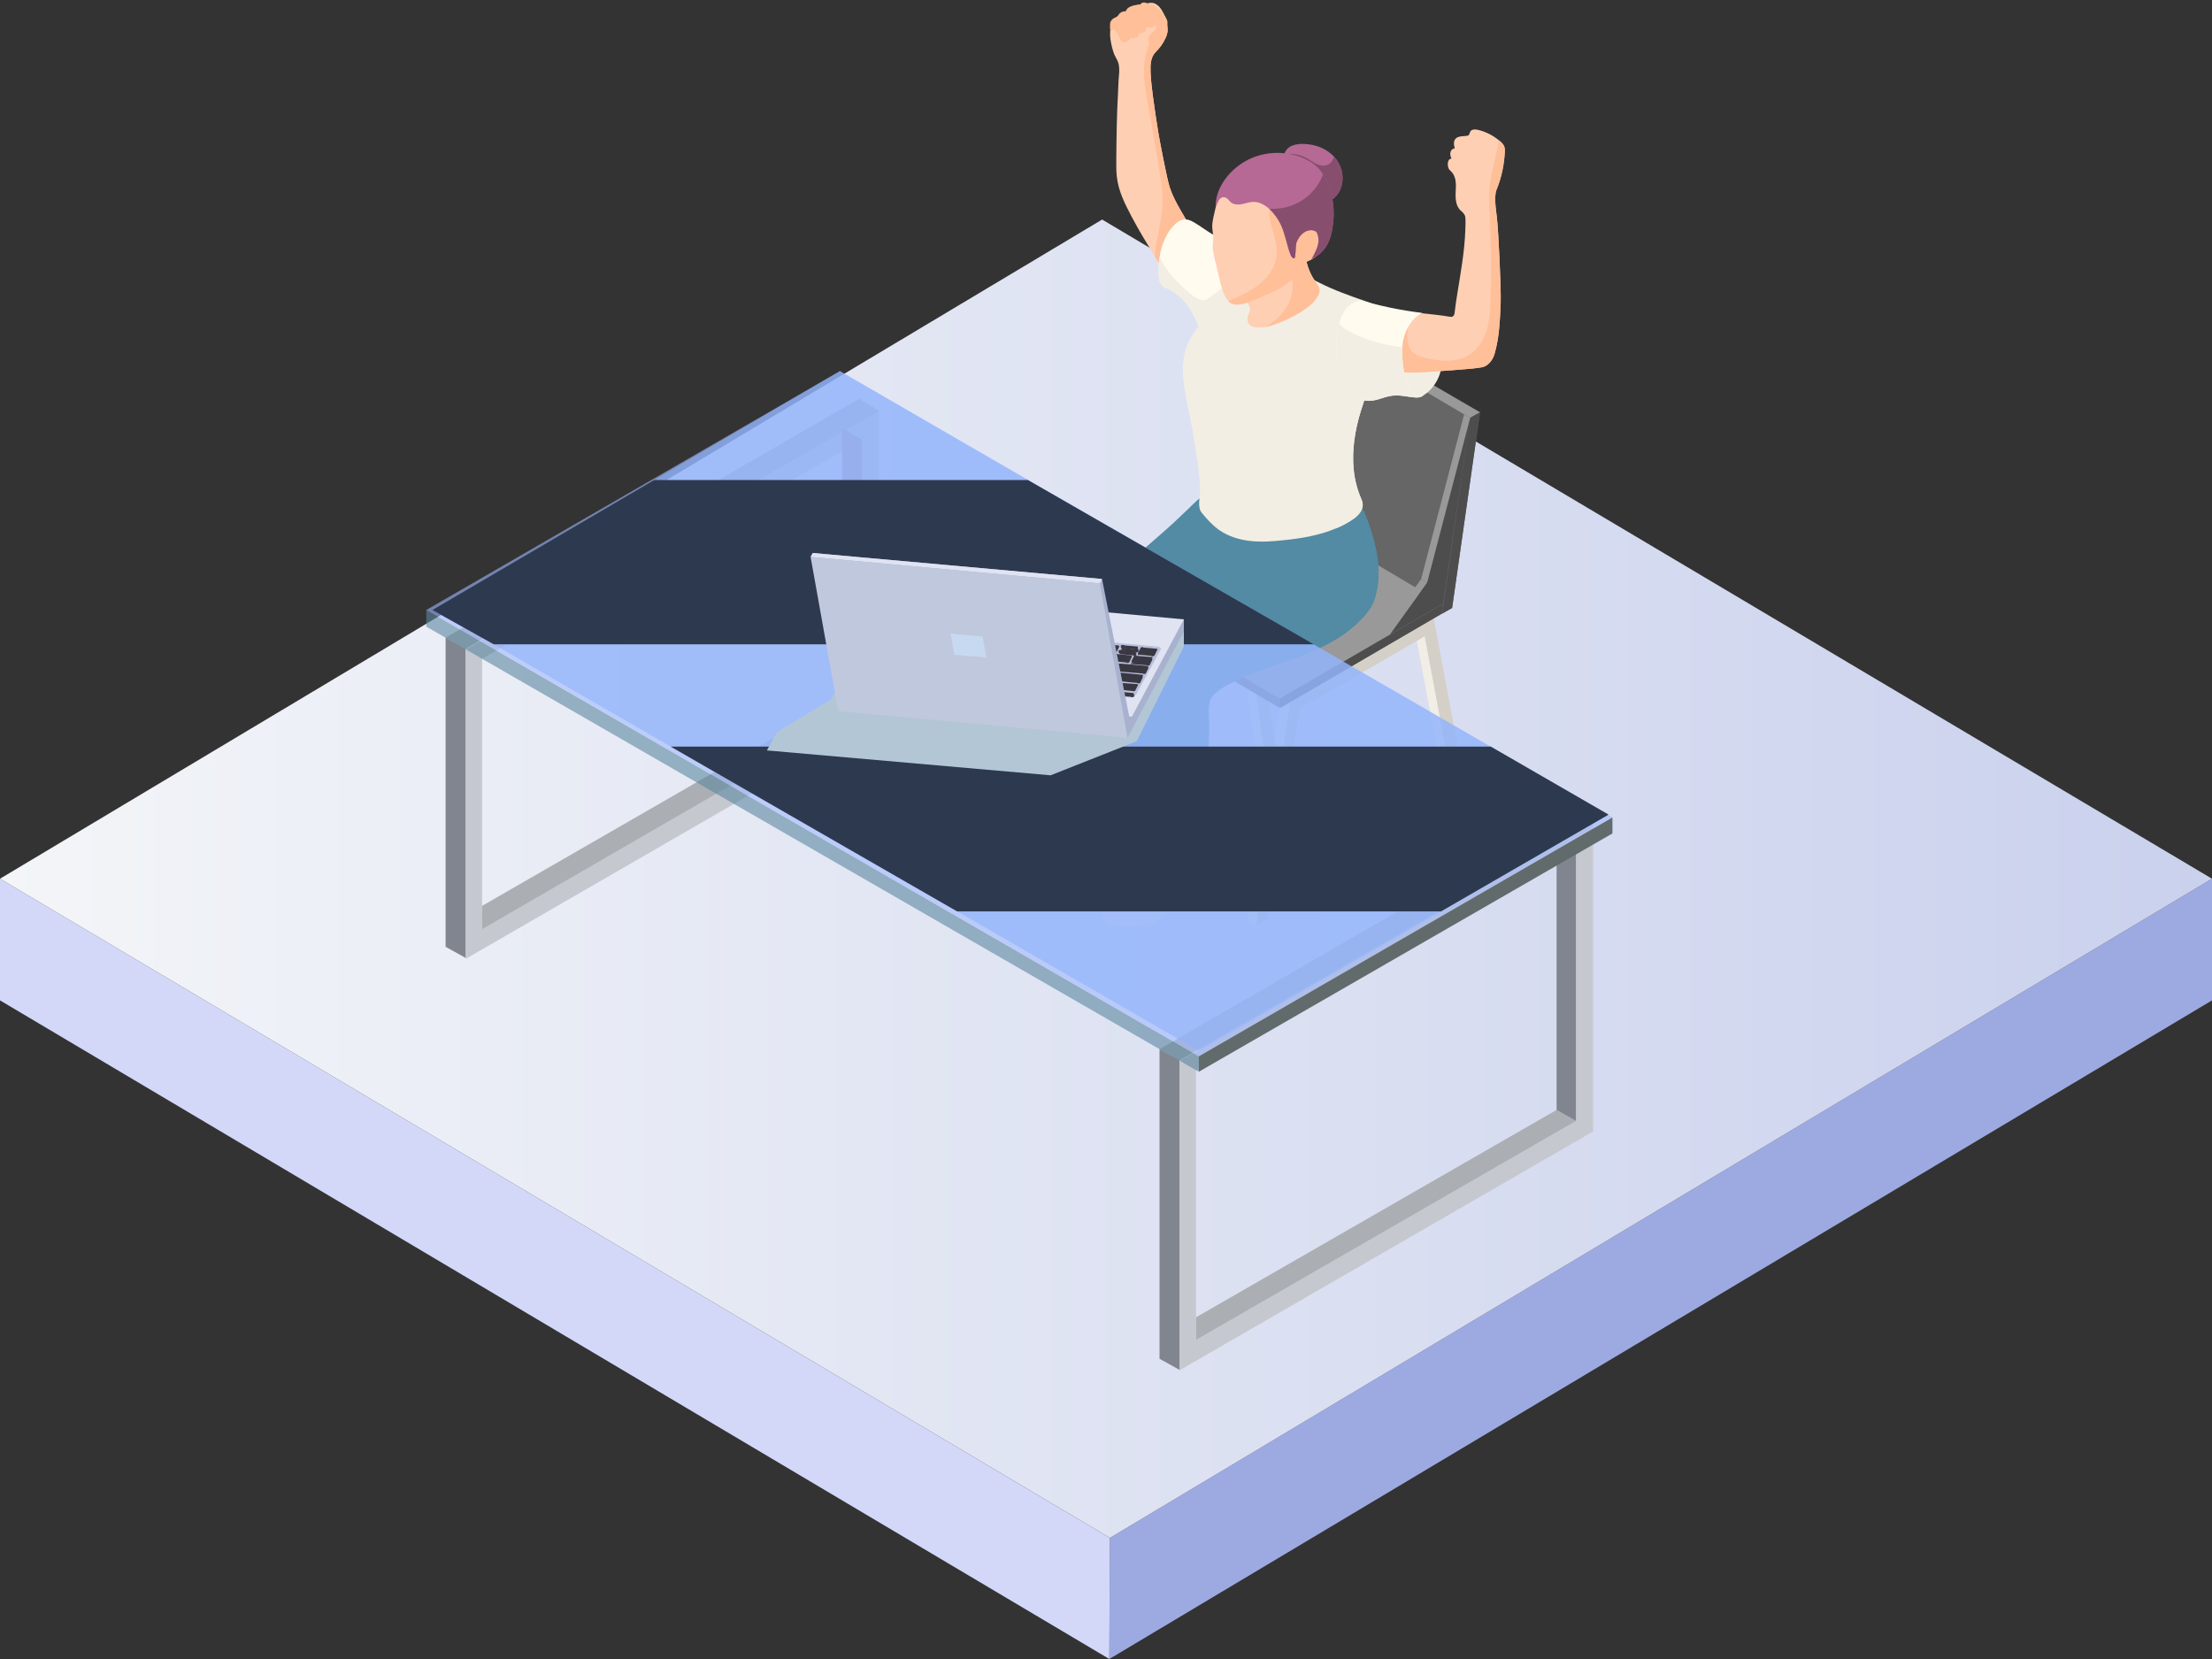 <?xml version="1.0" encoding="UTF-8"?>
<svg xmlns="http://www.w3.org/2000/svg" width="400" height="300" xmlns:xlink="http://www.w3.org/1999/xlink" version="1.1" viewBox="0 0 400 300">
  <rect x="0" y="0" width="400" height="300" fill="#333333" stroke="none"/>
  <!-- Generator: Adobe Illustrator 29.8.0, SVG Export Plug-In . SVG Version: 2.1.1 Build 160)  -->
  <defs>
    <style>
      .st0 {
        fill: #ffcfb3;
      }

      .st1 {
        fill: #9daae2;
      }

      .st2 {
        fill: url(#Unbenannter_Verlauf);
      }

      .st3 {
        fill: #dec8a4;
      }

      .st4 {
        fill: #ae9398;
      }

      .st5 {
        fill: #b56994;
      }

      .st6 {
        fill: #2d394f;
        mix-blend-mode: screen;
      }

      .st6, .st7, .st8, .st9, .st10, .st11, .st12, .st13, .st14 {
        isolation: isolate;
      }

      .st15 {
        fill: #393842;
      }

      .st7, .st8, .st11, .st13 {
        mix-blend-mode: multiply;
      }

      .st7, .st16 {
        fill: #528ba3;
      }

      .st17 {
        fill: #c7d9f0;
      }

      .st18 {
        fill: #abaeb3;
      }

      .st8 {
        fill: #b2c6d6;
      }

      .st19 {
        fill: #4d4d4d;
      }

      .st20 {
        fill: #626b6c;
      }

      .st10 {
        fill: #a1b9ff;
      }

      .st10, .st12, .st14 {
        opacity: .6;
      }

      .st21, .st13 {
        fill: #f2eee3;
      }

      .st22 {
        fill: #f2eee5;
      }

      .st23 {
        fill: #a8b1ce;
      }

      .st11 {
        fill: #874e6e;
      }

      .st24 {
        fill: #818590;
      }

      .st25 {
        fill: #666;
      }

      .st26 {
        fill: #d3d8f9;
      }

      .st12 {
        fill: #8eb3fa;
      }

      .st27 {
        fill: #ffbf99;
      }

      .st28 {
        fill: #c0c8de;
      }

      .st29 {
        fill: #dfe3f2;
      }

      .st30 {
        fill: #fffbef;
      }

      .st14 {
        fill: #5c88a1;
      }

      .st31 {
        fill: #999;
      }

      .st32 {
        fill: #bac0da;
      }

      .st33 {
        fill: #c6c8cf;
      }

      .st34 {
        fill: #d4d0c8;
      }
    </style>
    <linearGradient id="Unbenannter_Verlauf" data-name="Unbenannter Verlauf" x1="0" y1="-582.4" x2="400" y2="-582.4" gradientTransform="translate(0 -423.5) scale(1 -1)" gradientUnits="userSpaceOnUse">
      <stop offset="0" stop-color="#f3f5f8"/>
      <stop offset="1" stop-color="#cad1ed"/>
    </linearGradient>
  </defs>
  <g class="st9">
    <g id="Ebene_1">
      <g id="Ebene_11" data-name="Ebene_1">
        <polygon class="st1" points="400 158.9 400 180.9 200.6 300 200.7 278.1 400 158.9"/>
        <polygon class="st26" points="200.7 278.1 200.6 300 0 180.9 0 158.9 200.7 278.1"/>
        <polygon class="st2" points="400 158.9 200.7 278.1 0 158.9 199.3 39.7 400 158.9"/>
        <g>
          <g>
            <path class="st34" d="M227.13,167.46l2-1.16,5.88-38.16,22.61-13.05,5.88,31.38,2-1.16-6.21-33.45-25.95,14.98-6.21,40.62h0Z"/>
            <polygon class="st22" points="225.43 166.47 227.13 167.46 233.34 126.84 231.64 125.85 225.43 166.47"/>
            <polygon class="st22" points="263.49 146.47 261.79 145.47 256.21 115.94 257.62 115.09 263.49 146.47"/>
            <polygon class="st3" points="259.29 111.86 257.58 110.87 231.64 125.85 233.34 126.84 259.29 111.86"/>
          </g>
          <g>
            <path class="st34" d="M192.64,147.18l2-1.16,5.88-38.16,22.61-13.05,5.88,44.31,2-1.16-6.21-46.38-25.95,14.98-6.21,40.62h0Z"/>
            <polygon class="st22" points="190.93 146.19 192.64 147.18 198.85 106.56 197.15 105.57 190.93 146.19"/>
            <polygon class="st22" points="229 139.12 227.3 138.13 221.71 95.66 223.13 94.81 229 139.12"/>
            <polygon class="st3" points="224.79 91.58 223.09 90.59 197.15 105.57 198.85 106.56 224.79 91.58"/>
          </g>
          <g>
            <polygon class="st25" points="260.8 110.95 226.07 90.45 231.11 55.07 234.86 56.34 267.63 74.56 262.59 109.94 260.8 110.95"/>
            <polygon class="st31" points="265.84 75.56 231.11 55.07 232.69 54.18 267.63 74.56 265.84 75.56"/>
            <polygon class="st19" points="265.84 75.56 260.8 110.95 262.59 109.94 267.63 74.56 265.84 75.56"/>
          </g>
          <g>
            <polygon class="st25" points="231.44 128.04 196.71 107.47 196.71 105.79 226.06 91.99 260.96 109.18 260.79 110.93 231.44 128.04"/>
            <polygon class="st31" points="231.44 126.35 196.71 105.79 226.23 88.61 260.96 109.18 231.44 126.35"/>
            <polygon class="st19" points="231.44 126.35 231.44 128.04 260.79 110.93 260.96 109.18 231.44 126.35"/>
          </g>
          <g>
            <polygon class="st19" points="265.85 75.55 258.08 105.32 251.28 114.79 260.96 109.17 265.85 75.55"/>
            <polygon class="st31" points="251.28 114.79 250.19 114.18 256.99 104.7 258.08 105.32 251.28 114.79"/>
            <polygon class="st31" points="258.08 105.32 256.99 104.7 264.76 74.94 265.85 75.55 258.08 105.32"/>
          </g>
          <g>
            <polygon class="st19" points="232.2 55.7 224.44 85.4 217.64 94.87 227.33 89.25 232.2 55.7"/>
            <polygon class="st31" points="217.64 94.87 216.55 94.26 223.35 84.78 224.44 85.4 217.64 94.87"/>
            <polygon class="st31" points="224.44 85.4 223.35 84.78 231.11 55.08 232.2 55.7 224.44 85.4"/>
          </g>
        </g>
        <g>
          <path class="st0" d="M214.98,42.28c-.42,1.07-.11,2.24-.28,3.35-.02.15-.06.31-.07.48-.11.75-.29,1.64-.94,2-.2.13-.42.24-.66.33-.64.26-1.38.42-2,.64-.11.02-.2.06-.29.04-.15-.02-.24-.15-.31-.26-.26-.37-.5-.75-.74-1.12-.28-.44-.55-.9-.83-1.34-1.47-2.37-2.92-4.74-4.23-7.23-1.23-2.35-2.39-4.6-2.68-7.28-.11-.99-.09-1.99-.09-3,.02-2.1.04-4.21.09-6.33.04-1.88.11-3.75.22-5.63.06-1.12.07-2.26.18-3.38.07-.72.09-1.66-.18-2.34-.24-.64-.68-1.2-.86-1.88-.29-.99-.55-2.02-.57-3.07-.02-.9.13-2.17.77-2.87.61-.66,1.53-.83,2.17-1.42.18-.18.35-.4.57-.53.18-.07.37-.09.55-.15.31-.11.59-.33.9-.42.37-.09.74-.02,1.1-.07.44-.06.85-.28,1.27-.29.44-.04.86.13,1.21.4.35.26.61.61.83.97.2.31.39.66.51,1.01.28.64.44,1.36.5,2.06.04.33.04.68-.04,1.03-.06.31-.17.61-.31.88-.42.94-1.03,1.8-1.77,2.52-.96.94-.99,2.41-.94,3.68.06,1.38.22,2.74.39,4.1.31,2.35.66,4.69,1.05,7.02.28,1.62,1.51,8.13,2.04,9.73.48,1.47,1.21,2.83,1.99,4.17.57.97,1.2,1.95,1.58,3.03.06.17.09.33.09.51-.02.22-.13.42-.22.63v.03Z"/>
          <path class="st27" d="M214.98,42.28c-.42,1.07-.11,2.24-.28,3.35-.02.15-.06.31-.07.48-.46.59-.92,1.16-1.29,1.8-.09.18-.2.35-.31.53-.64.26-1.38.42-2,.64-.11.02-.2.06-.29.04-.15-.02-.24-.15-.31-.26-.26-.37-.5-.75-.74-1.12-.28-.44-.55-.9-.83-1.34.07-1.8.46-3.6.81-5.39.24-1.25.46-2.48.53-3.73.11-2.21-.22-4.39-.57-6.58-.57-3.53-1.18-7.08-1.82-10.61-.59-3.22-1.32-6.33-.74-9.62.5-2.78,1.99-5.17,3.55-7.56.28.64.44,1.36.5,2.06.04.33.04.68-.04,1.03-.06.31-.17.61-.31.88-.42.94-1.03,1.8-1.77,2.52-.96.94-.99,2.41-.94,3.68.06,1.38.22,2.74.39,4.1.31,2.35.66,4.69,1.05,7.02.28,1.62,1.51,8.13,2.04,9.73.48,1.47,1.21,2.83,1.99,4.17.57.97,1.2,1.95,1.58,3.03.06.17.09.33.09.51-.02.22-.13.42-.22.63h0Z"/>
          <path class="st21" d="M210.26,151.06c-.22.37-.57.66-.94.9-1.16.74-2.61.9-3.71,1.69-1.34.97-1.91,2.65-2.45,4.19-.31.92-.66,1.84-1.01,2.74-.39.97-1.21,1.99-2.13,2.45-1.27.63-2.68.94-4.1.88h-.02c-.96-.04-2.3-.5-2.46-1.66-.09-.64.02-1.38.11-2.02.2-1.29.66-2.5,1.36-3.59.94-1.45,2.3-2.59,3.35-3.95.39-.5.74-1.03,1.03-1.56.35-.61.63-1.25.86-1.89.13-.35.24-.72.35-1.1.17-.55.29-1.14.33-1.71.04-.29.06-.59.04-.88-.04-.64-.07-1.32.4-1.8.51-.51,1.21-.9,1.88-1.2.97-.46,2.17-.85,3.24-.5.44.15.68.46.83.86.18.46.2,1.03.22,1.49.02.81.09,1.73.7,2.26.22.2.5.33.75.48.39.24.74.55,1.03.88.28.28.51.59.66.94.28.64.06,1.53-.31,2.1h0Z"/>
          <path class="st13" d="M210.26,151.06c-.22.37-.57.66-.94.9-1.16.74-2.61.9-3.71,1.69-1.34.97-1.91,2.65-2.45,4.19-.31.92-.66,1.84-1.01,2.74-.39.97-1.21,1.99-2.13,2.45-1.27.63-2.68.94-4.1.88,2.37-1.49,4.36-3.51,5.22-6.12.44-1.27.57-2.63,1.1-3.84.46-1.07,1.2-2,2.11-2.68.4-.31.92-.75.75-1.25-.17-.48-.81-.51-1.34-.53-.85,0-1.69-.2-2.46-.53-.44-.2-.7-.48-.81-.81.17-.55.29-1.14.33-1.71.64-1.18,1.95-2.35,2.67-2.74,1.12-.63,2.43-.88,3.71-.77.18.46.2,1.03.22,1.49.02.81.09,1.73.7,2.26.22.2.5.33.75.48.39.24.74.55,1.03.88.28.28.51.59.66.94.28.64.06,1.53-.31,2.1v-.02Z"/>
          <path class="st30" d="M223.92,47.22c0,.55-.2,1.03-.4,1.54-.28.74-.59,1.47-.94,2.21-.13.29-.26.61-.4.9-1.54,3.37-3.02,6.77-4.43,10.19-.57-1.95-1.2-3.92-2.22-5.7-1.03-1.77-2.48-3.35-4.36-4.16-.33-.15-.68-.26-.94-.5-.53-.46-.64-1.21-.68-1.91-.07-1.1-.04-2.24.15-3.35.13-.96.37-1.88.74-2.76.53-1.27,1.29-2.56,2.37-3.42.44-.35.99-.59,1.54-.59s1.07.26,1.53.52c1.31.74,2.45,1.71,3.79,2.39,1.16.57,2.45.9,3.46,1.69.22.17.42.37.55.61.09.2.15.42.17.66.07.55.11,1.1.09,1.67h-.02Z"/>
          <path class="st13" d="M222.58,50.97c-.13.29-.26.61-.4.9-1.54,3.37-3.02,6.77-4.43,10.19-.57-1.95-1.2-3.92-2.22-5.7-1.03-1.77-2.48-3.35-4.36-4.16-.33-.15-.68-.26-.94-.5-.53-.46-.64-1.21-.68-1.91-.07-1.1-.04-2.24.15-3.35.09.24.22.48.33.72.28.53.59,1.03.94,1.53.63.9,1.38,1.73,2.17,2.5,1.12,1.08,2.46,2.46,3.94,3.02.74.28,1.56-.29,2.1-.7,1.14-.85,2.23-1.8,3.42-2.54h-.02Z"/>
          <path class="st21" d="M217.36,154.15c-.39.57-.96.99-1.45,1.47-.97.88-1.77,1.97-2.35,3.14-.7,1.4-1.07,2.94-1.67,4.39-.83,1.99-2.11,3.48-4.23,4.05-1.27.35-2.61.4-3.93.39-.66,0-1.32-.02-1.99-.13-.66-.09-1.31-.29-1.89-.66-.2-.13-.4-.28-.53-.5-.15-.26-.17-.57-.13-.88.13-1.08.81-1.97,1.62-2.74.55-.5,1.16-.96,1.67-1.4,3.31-2.7,5.85-6.38,6.95-10.5.17-.63.29-1.25.61-1.82.35-.66.97-1.29,1.69-1.53.64-.22,1.49-.04,2.13.15,1.21.33,2.37,1.01,3.14,2.02.17.18.29.4.42.63.66,1.2.72,2.78-.06,3.92h0Z"/>
          <path class="st13" d="M217.36,154.15c-.39.57-.96.99-1.45,1.47-.97.88-1.77,1.97-2.35,3.14-.7,1.4-1.07,2.94-1.67,4.39-.83,1.99-2.11,3.48-4.23,4.05-1.27.35-2.61.4-3.93.39-.66,0-1.32-.02-1.99-.13.35-.06.7-.13,1.05-.22,1.32-.31,2.63-.68,3.84-1.31,1.2-.63,2.3-1.51,3-2.67,1.38-2.32,1.01-5.31,2.17-7.74.13-.29.29-.59.37-.92.35-1.71-2.37-.77-2.48-2.32-.09-1.29,1.29-2.59,2.35-3.02.85-.35,1.78-.39,2.68-.31.68.06,1.34.18,1.95.46.11.06.24.11.33.18.17.18.29.4.42.63.66,1.2.72,2.78-.06,3.92h0Z"/>
          <path class="st16" d="M228.78,95.86c.02.33-.2.63-.4.88-1.75,2.11-3.51,4.19-5.37,6.2-2.65,2.87-5.44,5.57-8.48,8-2.21,1.77-4.54,3.38-6.34,5.55-2.37,2.87-1.73,6.22-1.32,9.65.09.81.18,1.64.26,2.45.33,3.16.57,6.31.75,9.47.09,1.58.15,3.16.2,4.74.04.79.06,1.58.07,2.37,0,.72.2,1.14-.39,1.69-.18.17-.37.33-.55.46v.02c-1.49,1.12-3.51,1.56-5.35,1.14-.37-.09-.75-.22-.99-.53-.15-.2-.22-.48-.28-.74-.29-1.27-4.56-15.12-5.79-19.4-.85-2.91-1.89-5.92-2.26-8.92-.18-1.56-.35-3.18-.09-4.74.53-3.31,4.43-5.99,6.8-8.15,2.91-2.63,5.87-5.2,8.81-7.78,1.43-1.27,2.91-2.5,4.3-3.81.96-.9,1.93-1.82,2.89-2.74.4-.37.81-.75,1.21-1.14,1.21-1.14,2.52-1.05,4.14-.64,1.12.26,2.08.97,3.02,1.67,1.49,1.14,3,2.26,4.51,3.38.29.24.64.51.66.9v.02Z"/>
          <path class="st7" d="M228.78,95.86c.02.33-.2.63-.4.88-1.75,2.11-3.51,4.19-5.37,6.2-2.65,2.87-5.44,5.57-8.48,8-2.21,1.77-4.54,3.38-6.34,5.55-2.37,2.87-1.73,6.22-1.32,9.65.09.81.18,1.64.26,2.45.33,3.16.57,6.31.75,9.47.09,1.58.15,3.16.2,4.74.04.79.06,1.58.07,2.37,0,.72.2,1.14-.39,1.69-.18.17-.37.33-.55.46-1.47-5.74-3.75-11.33-4.65-17.19-.51-3.4-.57-6.9-.17-10.32.26-2.08.68-4.16,1.62-6.03,2.5-5,8.07-7.61,11.71-11.86,1.53-1.8,2.74-4.32,1.77-6.47-.53-1.14-1.77-1.86-2.11-3.09-.07-.22-.11-.44-.13-.68.4-.37.81-.75,1.21-1.14,1.21-1.14,2.52-1.05,4.14-.64,1.12.26,2.08.97,3.02,1.67,1.49,1.14,3,2.26,4.51,3.38.29.24.64.51.66.9h-.01Z"/>
          <path class="st16" d="M248.54,108.44c-.64,1.97-2.56,3.84-4.14,5.17-3.14,2.61-6.97,4.23-10.81,5.63-3.84,1.38-7.78,2.57-11.38,4.47-1.05.55-2.11,1.18-2.89,2.08-.77.9-.77,1.97-.74,3.13.18,7.15-.33,14.32-1.53,21.39-.22,1.31-1.16,2.06-2.32,2.43-1.32.42-2.94.35-4.12.02-.83-.22-1.4-.51-1.51-1.42-1.03-7.48-2.19-14.95-3.46-22.4-.39-2.23-.59-4.36-.72-6.6-.17-2.81,1.31-4.6,3.22-6.36,1.69-1.58,9.75-10.81,16.02-17.84,2.28-2.57,4.32-4.85,5.74-6.36-.22.24.85,1.36.99,1.49.57.48,1.25.7,1.93.92,1.47.5,2.48-.04,3.92-.5,1.71-.55,3.44-1.1,5.06-1.95.77-.4,1.47-.99,2.24-1.4.44-.22,1.07-.22.94-.9.13.66.88,1.49,1.2,2.11.37.74.7,1.51,1.01,2.3.59,1.54,1.07,3.14,1.47,4.76.81,3.31.94,6.55-.13,9.84h.01Z"/>
          <path class="st7" d="M248.54,108.44c-.64,1.97-2.56,3.84-4.14,5.17-3.14,2.61-6.97,4.23-10.81,5.63-3.84,1.38-7.78,2.57-11.38,4.47-1.05.55-2.11,1.18-2.89,2.08-.77.9-.77,1.97-.74,3.13.18,7.15-.33,14.32-1.53,21.39-.22,1.31-1.16,2.06-2.32,2.43.15-5.79.33-11.57.5-17.36.11-4.1-.17-8.97,1.89-12.65,1.88-3.37,4.43-4.93,7.96-6.09,5.5-1.8,10.65-4.71,15.02-8.5.99-.86,2.02-1.89,2.15-3.2.17-1.69-1.29-3.2-2.91-3.75-1.62-.55-3.37-.4-5.08-.42-2.72-.02-8.09-.09-10.11-2.63,2.28-2.57,4.32-4.85,5.74-6.36-.22.24.85,1.36.99,1.49.57.48,1.25.7,1.93.92,1.47.5,2.48-.04,3.92-.5,1.71-.55,3.44-1.1,5.06-1.95.77-.4,1.47-.99,2.24-1.4.44-.22,1.07-.22.94-.9.13.66.88,1.49,1.2,2.11.37.74.7,1.51,1.01,2.3.59,1.54,1.07,3.14,1.47,4.76.81,3.31.94,6.55-.13,9.84h.02Z"/>
          <path class="st21" d="M252.06,58.38c-.9,2.96-2.1,5.81-3.27,8.66-.99,2.41-1.97,4.84-2.72,7.32-1.05,3.42-1.64,7.06-1.27,10.63.18,1.78.63,3.53,1.34,5.17.37.85.42,1.45-.04,2.28-.4.72-1.1,1.25-1.78,1.69-.86.55-1.78,1.03-2.74,1.42-2.94,1.25-6.2,1.8-9.41,2.13-2,.22-4.03.37-6.03.15s-3.99-.81-5.65-1.97c-1.23-.86-2.24-1.99-3.18-3.14-.83-1.03-.31-2.7-.29-3.95,0-1.69-.22-3.38-.44-5.06-.44-3.14-.97-6.27-1.62-9.38-.83-4.05-1.8-8.4-.17-12.19.06-.09.09-.18.13-.26.7-1.49,1.75-2.78,2.76-4.06,1.95-2.52,3.79-5.11,5.5-7.8.83-1.27,2.02-2.06,3.53-2.35,1.31-.26,2.67-.11,3.95.18,2.85.63,5.33,1.99,7.91,3.27,2.63,1.34,5.41,2.32,8.18,3.29,1.38.5,2.78.99,4.14,1.53,1.16.46,1.54,1.23,1.18,2.45h0Z"/>
          <path class="st13" d="M246.13,90.16c.37.85.42,1.45-.04,2.28-.4.72-1.1,1.25-1.78,1.69-.86.55-1.78,1.03-2.74,1.42-1.4-5.63-2.54-11.33-2.83-17.1-.09-1.99-.09-3.99.02-5.98.22-3.57.85-7.13,1.97-10.52.4-1.23.83-3.37,1.88-4.21.96-.79,2.68-.31,3.51.44.85.75,1.31,1.88,1.62,2.96.57,1.93.85,3.92,1.05,5.9-.99,2.41-1.97,4.84-2.72,7.32-1.05,3.42-1.64,7.06-1.27,10.63.18,1.78.63,3.53,1.34,5.17h0Z"/>
          <path class="st0" d="M238.17,53.77c-.75,1.16-1.89,2-3.07,2.72-1.53.94-3.16,1.69-4.85,2.26-.42.15-.86.28-1.31.37-.59.11-1.18.17-1.77.09-.53-.06-1.1-.26-1.4-.72-.18-.31-.22-.7-.17-1.07.07-.44.31-.81.42-1.23.02-.11.04-.22.04-.33,0-1.21-2.28-2.19-1.16-3.59.15-.18.35-.31.55-.42,1.89-1.08,3.88-2.06,5.68-3.29,1.8-1.23,3.46-2.78,4.43-4.73.09.59.18,1.16.29,1.75.33,1.73.77,3.42,1.71,4.89.33.51.74.99.96,1.56.24.64,0,1.18-.37,1.73h.02Z"/>
          <path class="st27" d="M238.17,53.77c-.75,1.16-1.89,2-3.07,2.72-1.53.94-3.16,1.69-4.85,2.26-.42.15-.86.28-1.31.37.31-.2.63-.4.92-.63,1.36-1.01,2.56-2.3,3.25-3.86.59-1.34.97-3.31.29-4.71-.29-.63-.4-1.1-.24-1.82.15-.68.5-1.31,1.01-1.77.48-.42,1.07-.68,1.69-.75.33,1.73.77,3.42,1.71,4.89.33.51.74.99.96,1.56.24.64,0,1.18-.37,1.73h.01Z"/>
          <path class="st0" d="M239.07,44.39c-.11.72-.5,1.4-1.07,1.91-.66.61-1.49.97-2.35,1.23-.17.06-.33.09-.48.2-.17.13-.26.33-.35.53-.29.72-.59,1.43-1.05,2.04-.61.79-1.47,1.36-2.34,1.84-1.58.86-3.25,1.54-4.91,2.21-.81.31-1.64.64-2.5.72-.53.04-1.1-.02-1.56-.33-.13-.09-.24-.18-.35-.31-.17-.18-.31-.39-.44-.61-.61-1.05-.88-2.24-1.16-3.44-.28-1.14-.55-2.3-.83-3.44-.18-.81-.39-1.64-.39-2.48.02-.63.13-1.27.09-1.91-.04-.48-.15-.97-.17-1.47-.02-.55.07-1.08.18-1.62.2-.99.44-1.95.68-2.92.24-.92.33-1.88.97-2.61,1.03-1.2,2.37-1.67,3.94-1.64,3.11.06,6.05,1.78,7.89,4.28.42.59.81,1.2,1.1,1.86.29.64.74,1.95,1.43,2.3.26.15.57.17.86.22.92.15,1.78.63,2.34,1.38.11.15.18.29.26.44v.02c.24.52.29,1.07.18,1.6h.03Z"/>
          <path class="st27" d="M239.07,44.39c-.11.72-.5,1.4-1.07,1.91-.66.61-1.49.97-2.35,1.23-.17.06-.33.09-.48.2-.17.13-.26.33-.35.53-.29.72-.59,1.43-1.05,2.04-.61.79-1.47,1.36-2.34,1.84-1.58.86-3.25,1.54-4.91,2.21-.81.31-1.64.64-2.5.72-.53.04-1.1-.02-1.56-.33-.13-.09-.24-.18-.35-.31,1.51-.64,3.03-1.29,4.41-2.17,2.15-1.38,4.03-3.46,4.32-5.99.13-1.2-.09-2.39-.39-3.53-.28-1.07-.61-2.11-.81-3.2-.11-.66-.29-1.53.15-2.11.61-.81,1.88-.97,3.09-.85.88.09,1.75.33,2.3.59,1.45.68,2.45,2.08,3.05,3.55.28.66.5,1.36.64,2.06v.02c.11.53.18,1.07.18,1.6h.02Z"/>
          <path class="st5" d="M242.16,34.68c-.88,1.56-2.76,2.54-4.52,2.23-1.01-.2-1.91-.75-2.68-1.42-.33-.26-.64-.55-.92-.85-.02-.02-.04-.04-.04-.06-.77-.81-1.38-1.73-1.73-2.76-.42-1.29-.52-3.66.42-4.8,1.1-1.34,3.81-1.08,5.26-.66,1.25.35,2.41,1.03,3.29,1.97.33.37.63.77.86,1.21.86,1.56.94,3.59.06,5.13h0Z"/>
          <path class="st11" d="M242.16,34.68c-.88,1.56-2.76,2.54-4.52,2.23-1.01-.2-1.91-.75-2.68-1.42-.33-.26-.64-.55-.92-.85-.02-.02-.04-.04-.04-.06-.35-.53-.66-1.08-.9-1.67-.46-1.07-.72-2.24-.61-3.42.04-.4.07-1.08.35-1.43s.94-.22,1.32-.17c.68.07,1.34.29,1.95.61.66.33,1.23.81,1.89,1.12.64.31,1.45.48,2.11.17.55-.26.92-.81,1.1-1.4,0-.02.02-.04.02-.06.33.37.63.77.86,1.21.86,1.56.94,3.59.06,5.13h0Z"/>
          <path class="st5" d="M241.1,40c-.18,1.95-.57,3.95-1.95,5.42-.31.35-.68.66-1.07.9-.29.2-.75.31-.96.64.29-.5.55-1.01.79-1.53.24-.51.44-1.05.5-1.6.07-.53-.02-1.2-.24-1.69-.2-.46-.85-.57-1.31-.51-.94.11-1.69.81-2.13,1.62-.28.5-.37.81-.4,1.36-.02.61-.07,1.2-.13,1.78-.02.13-.07.29-.2.31-.06.02-.11,0-.17-.04-.28-.15-.42-.48-.53-.79-.63-1.73-.92-3.64-1.71-5.31-.44-.92-1.16-1.97-2.06-2.78-.88-.79-1.93-1.34-3.03-1.27-.7.06-1.34.31-2.02.42-.68.11-1.45.07-1.97-.4-.29-.26-.5-.66-.86-.79-.46-.18-.79-.06-1.03.2-.35.37-.46.86-.68,1.32-.02.02-.04.06-.06.06-.06,0-.07-.07-.07-.11.09-3.57,2.74-6.71,5.81-8.29,3.22-1.65,7.21-1.71,10.46-.13.68.33,1.34.72,1.91,1.23.48.44.9.94,1.25,1.49v.02c.48.72.85,1.49,1.12,2.3,0,.02.02.04.02.06.68,1.95.92,4.05.72,6.11h0Z"/>
          <path class="st11" d="M241.1,40c-.18,1.95-.57,3.95-1.95,5.42-.31.35-.68.66-1.07.9-.29.2-.75.31-.96.64.29-.5.55-1.01.79-1.53.24-.51.44-1.05.5-1.6.07-.53-.02-1.2-.24-1.69-.2-.46-.85-.57-1.31-.51-.94.11-1.69.81-2.13,1.62-.28.5-.37.81-.4,1.36-.02.61-.07,1.2-.13,1.78-.02.13-.07.29-.2.31-.06.02-.11,0-.17-.04-.28-.15-.42-.48-.53-.79-.63-1.73-.92-3.64-1.71-5.31-.44-.92-1.16-1.97-2.06-2.78,1.45,0,2.78-.13,4.16-.66.92-.35,1.78-.83,2.54-1.43,1.36-1.07,2.41-2.54,3.02-4.16.48.72.85,1.49,1.12,2.3,0,.02.02.04.02.06.68,1.95.92,4.05.72,6.11h0Z"/>
          <path class="st27" d="M207.98,3.24c.23.31.54.56.77.86.23.31.39.72.26,1.08-.16.46-.67.67-.99,1.03-.3.33-.43.81-.32,1.25.11.43.47.8.91.9.56.13,1.16-.19,1.51-.64.36-.46.52-1.03.65-1.59.1-.43.19-.86.26-1.29.08-.44.17-.86-.02-1.28-.16-.36-.37-.7-.6-1.02-.47-.64-1.06-1.18-1.74-1.59-.12-.07-.25-.14-.4-.16-.2-.02-.4.09-.54.24-.56.6-.2,1.63.24,2.21h.01Z"/>
          <path class="st27" d="M202.1,6.14c.14.28.23.58.39.85.15.27.38.52.67.61.5.15,1.04-.23,1.24-.71.34.05.69.1,1.01-.03.32-.13.56-.5.42-.81.28,0,.56-.01.82-.11.26-.1.5-.31.55-.58.02-.09.02-.19.08-.27.04-.05.11-.08.18-.1.24-.06.49-.02.73-.03.24,0,.51-.08.64-.29.07-.11.09-.25.11-.38.1-.73.2-1.48-.03-2.18-.24-.75-.88-1.37-1.64-1.59-.21-.06-.43-.09-.64-.04-.21.06-.4.21-.45.42-.62-.07-1.27.05-1.83.32-.35.17-.7.44-.74.83-.68-.1-1.4.4-1.54,1.08-.54-.03-1.05.35-1.27.85-.11.25-.18,1.84.25,1.62.24-.12.09-.5.47-.23.11.08.52.77.57.77h0Z"/>
          <path class="st21" d="M259.65,69.17c.77-1.24,1.21-2.77.84-4.19-.03-.11-.07-.23-.16-.28-.08-.05-.17-.05-.26-.04-1.39.02-2.79-.04-4.17-.19-.42-.05-.86-.1-1.26.05-.34.13-.61.39-.84.67-.61.72-1.07,1.62-1.13,2.56-.08,1.24.84,2.59,1.8,3.34.77.61,2.01.98,2.9.43.94-.58,1.71-1.41,2.29-2.35h-.01Z"/>
          <path class="st0" d="M270.46,34.88c-.07.48-.09.97-.07,1.47.02.96.17,1.89.28,2.85.31,2.57.79,12.95.7,15.57-.13,3.09-.24,6.29-1.12,9.27-.31,1.07-1.18,2.21-2.35,2.39-.88.15-1.78.24-2.68.31-1.95.17-3.9.31-5.85.44-2.46.17-4.95.33-7.41,0-.74-.09-1.45-.31-1.91-.96-.02-.04-.06-.07-.06-.11-.64-.92-.66-2.5-.39-3.51.46-1.6,1.34-3.03,2.43-4.28.35-.42.74-.83,1.2-1.1.09-.06.18-.11.28-.13.46-.24.94-.39,1.43-.44.2-.02.42-.04.64-.04,1.12-.07,2.32.13,3.44.24.7.07,1.4.17,2.11.26.35.06.7.11,1.05.17.86.15.83-.55.92-1.21.11-.9.24-1.82.39-2.72.63-3.94,1.36-7.87,1.49-11.84.02-.72.06-1.51,0-2.21-.06-.53-.42-.86-.79-1.18-.64-.55-.9-1.43-.96-2.28-.06-.86.07-1.71.04-2.56-.04-.85-.28-1.75-.9-2.32-.09-.09-.22-.18-.29-.29-.39-.5-.46-1.95.4-1.99-.15-.35-.29-.72-.2-1.1.07-.39.4-.74.79-.74-.18-.61-.28-1.34.17-1.78.33-.35.86-.4,1.36-.44l.66-.06c.07,0,.17-.02.22-.06.26-.11.26-.46.39-.7.26-.46.9-.44,1.42-.31,1.38.33,2.67.97,3.75,1.88.09.06.17.11.24.18.31.28.61.57.75.96.13.35.11.74.09,1.1-.11,2.02-.51,4.05-1.2,5.96-.15.46-.37.81-.44,1.31h-.02Z"/>
          <path class="st27" d="M270.46,34.88c-.07.48-.09.97-.07,1.47.02.96.17,1.89.28,2.85.31,2.57.79,12.95.7,15.57-.13,3.09-.24,6.29-1.12,9.27-.31,1.07-1.18,2.21-2.35,2.39-.88.15-1.78.24-2.68.31-1.95.17-3.9.31-5.85.44-2.46.17-4.95.33-7.41,0-.74-.09-1.45-.31-1.91-.96-.02-.04-.06-.07-.06-.11-.2-.83-.24-1.69-.13-2.52.26-2.1,1.34-4.05,2.74-5.63.11-.11.46-.48.9-.88.46-.24.94-.39,1.43-.44.2-.02.42-.04.64-.04-.18.55-.42,1.07-.63,1.6-.24.66-.42,1.45-.46,2.26-.07,1.21.17,2.46,1.01,3.27.59.53,1.38.77,2.13.96,2.78.68,5.92.94,8.27-.66,1.51-1.05,2.5-2.74,3-4.52.5-1.77.59-3.64.63-5.48.15-4.58.13-9.14-.09-13.72-.11-2.24-.28-4.49-.04-6.73.31-2.78,1.25-5.46,1.62-8.22.09.06.17.11.24.18.31.28.61.57.75.96.13.35.11.74.09,1.1-.11,2.02-.51,4.05-1.2,5.96-.15.46-.37.81-.44,1.31h.01Z"/>
          <path class="st30" d="M257.33,71.5c-.02.09-.11.13-.2.18-.42.18-.75.24-1.21.2-1.4-.11-2.78-.51-4.17-.33-.94.11-1.82.48-2.72.72-.83.22-1.73.33-2.56.06-.5-.18-1.03-.55-1.4-.92-.46-.44-.94-.86-1.27-1.4-.7-1.07-1.21-2.22-1.58-3.44-.7-2.37-.77-4.95-.24-7.37.06-.22.11-.44.17-.66.2-.79.51-1.56.94-2.24.48-.75,1.2-1.38,2.02-1.71.37-.17.88-.33,1.29-.24.46.13.94.33,1.42.44,2.24.59,4.51,1.07,6.79,1.43.88.15,1.77.26,2.63.37-.28,0-.55.24-.74.4-.24.2-.5.37-.72.61-.53.55-.99,1.18-1.32,1.88-.51,1.03-.81,2.17-.88,3.31-.02.09-.04.2-.04.29-.06.94.04,1.86.15,2.78.09.81.18,1.58.4,2.37.29,1.05.66,2.13,1.47,2.89.22.22.57.33.86.37.09.02.77.06.92.02h0Z"/>
          <path class="st13" d="M257.33,71.5c-.02.09-.11.13-.2.18-.42.18-.75.24-1.21.2-1.4-.11-2.78-.51-4.17-.33-.94.11-1.82.48-2.72.72-.83.22-1.73.33-2.56.06-.5-.18-1.03-.55-1.4-.92-.46-.44-.94-.86-1.27-1.4-.7-1.07-1.21-2.22-1.58-3.44-.7-2.37-.77-4.95-.24-7.37.06-.22.11-.44.17-.66l.02.02c.48.48.94.9,1.54,1.23,3.03,1.65,6.42,2.59,9.86,3-.02.09-.04.2-.04.29-.06.94.04,1.86.15,2.78.09.81.18,1.58.4,2.37.29,1.05.66,2.13,1.47,2.89.22.22.57.33.86.37.09.02.77.06.92.02h0Z"/>
        </g>
        <g>
          <path class="st33" d="M158.98,74.31h0l-74.8,43.2v55.9s74.8-43.2,74.8-43.2v-55.9h0ZM155.88,79.51h0v48.8s-68.7,39.6-68.7,39.6v-48.8s68.7-39.6,68.7-39.6h0Z"/>
          <polygon class="st18" points="152.28 126.31 155.88 128.31 87.18 168.01 87.18 163.81 152.28 126.31"/>
          <polygon class="st18" points="155.38 72.11 158.98 74.31 84.18 117.31 80.58 115.31 155.38 72.11"/>
          <polygon class="st4" points="152.28 126.31 155.88 128.31 155.88 79.51 152.28 77.41 152.28 126.31"/>
          <polygon class="st24" points="80.58 171.21 84.18 173.21 84.18 117.31 80.58 115.31 80.58 171.21"/>
          <g>
            <path class="st33" d="M213.28,191.91v55.9s74.8-43.2,74.8-43.2v-55.9s-74.8,43.2-74.8,43.2ZM284.98,202.71l-68.7,39.6v-48.8s68.7-39.6,68.7-39.6c0,0,0,48.8,0,48.8Z"/>
            <polygon class="st18" points="284.48 146.51 288.08 148.71 213.28 191.71 209.68 189.71 284.48 146.51"/>
            <polygon class="st18" points="281.48 200.71 284.98 202.71 216.28 242.31 216.28 238.21 281.48 200.71"/>
            <polygon class="st24" points="281.48 200.71 284.98 202.71 284.98 153.91 281.48 155.91 281.48 200.71"/>
            <polygon class="st24" points="209.68 245.71 213.28 247.71 213.28 191.71 209.68 189.71 209.68 245.71"/>
          </g>
          <polygon class="st14" points="77.08 110.31 216.78 191.01 216.78 193.81 77.08 113.31 77.08 110.31"/>
          <polygon class="st20" points="291.58 147.81 216.78 191.01 216.78 193.81 291.58 150.71 291.58 147.81"/>
          <polygon class="st10" points="77.08 110.31 216.78 191.01 291.58 147.81 151.88 67.11 77.08 110.31"/>
          <polygon class="st12" points="269.58 135.01 237.58 116.51 185.88 86.81 151.88 67.11 118.28 86.81 78.18 110.31 89.28 116.51 121.28 135.01 173.08 164.81 216.78 190.01 260.58 164.81 290.88 147.31 269.58 135.01"/>
          <polygon class="st6" points="185.88 86.81 118.28 86.81 78.18 110.31 89.28 116.51 237.58 116.51 185.88 86.81"/>
          <polygon class="st6" points="269.58 135.01 121.28 135.01 173.08 164.81 260.58 164.81 290.88 147.31 269.58 135.01"/>
        </g>
        <g>
          <polygon class="st8" points="214.08 116.9 214.08 114.2 159.88 111.9 150.18 126.5 140.48 132.4 138.68 135.7 189.98 140.2 203.38 134.9 205.58 134 214.08 116.9"/>
          <polygon class="st23" points="214.08 112 214.08 114.2 204.68 131.9 152.38 127.2 214.08 112"/>
          <polygon class="st29" points="161.78 107.2 214.08 112 204.68 129.6 152.38 125 161.78 107.2"/>
          <g>
            <path class="st32" d="M209.08,116.9l-47.1-4.3c-.6-.1-1.2.1-1.4.4l-4.5,8.2c-.2.3.2.6.8.6l47.1,4.3c.6.1,1.2-.1,1.4-.4l4.5-8.2c.2-.3-.2-.6-.8-.6Z"/>
            <g>
              <path class="st15" d="M157.58,120.6h.2s2.2.2,2.2.2c.2.2.5,0,.5,0l.5-1.1h-.3s-2.1-.2-2.1-.2c-.2-.2-.5,0-.5,0l-.5,1-.1.2h.2s-.1-.1-.1-.1Z"/>
              <path class="st15" d="M161.08,114.3h.2s2.2.2,2.2.2c.2.2.5,0,.5,0l.5-1.1h-.3s-2.1-.2-2.1-.2c-.2-.2-.5,0-.5,0l-.5,1-.1.2h.2s-.1-.1-.1-.1Z"/>
              <path class="st15" d="M164.48,114.5h.2s2.2.2,2.2.2c.2.2.5,0,.5,0l.5-1.1h-.3s-2.1-.2-2.1-.2c-.2-.2-.5,0-.5,0l-.5,1-.1.2h.2s-.1-.1-.1-.1Z"/>
              <path class="st15" d="M167.88,114.9h.2s2.2.2,2.2.2c.2.2.5,0,.5,0l.5-1.1h-.3s-2.1-.2-2.1-.2c-.2-.2-.5,0-.5,0l-.5,1-.1.2h.2s-.1-.1-.1-.1Z"/>
              <path class="st15" d="M171.28,115.1h.2s2.2.2,2.2.2c.2.2.5,0,.5,0l.5-1.1h-.3s-2.1-.2-2.1-.2c-.2-.2-.5,0-.5,0l-.5,1-.1.2h.2s-.1-.1-.1-.1Z"/>
              <path class="st15" d="M160.98,120.9h.2s2.2.2,2.2.2c.2.2.5,0,.5,0l.5-1.1h-.3s-2.1-.2-2.1-.2c-.2-.2-.5,0-.5,0l-.5,1-.1.2h.2s-.1-.1-.1-.1Z"/>
              <path class="st15" d="M163.78,119.5h.2s2.2.2,2.2.2c.2.2.5,0,.5,0l.5-1.1h-.3s-2.1-.2-2.1-.2c-.2-.2-.5,0-.5,0l-.5,1-.1.2h.2s-.1-.1-.1-.1Z"/>
              <path class="st15" d="M167.18,119.9h.2s2.2.2,2.2.2c.2.2.5,0,.5,0l.5-1.1h-.3s-2.1-.2-2.1-.2c-.2-.2-.5,0-.5,0l-.5,1-.1.2h.2s-.1-.1-.1-.1Z"/>
              <path class="st15" d="M166.38,118h.2s2.2.2,2.2.2c.2.2.5,0,.5,0l.5-1.1h-.3s-2.1-.2-2.1-.2c-.2-.2-.5,0-.5,0l-.5,1-.1.2h.2s-.1-.1-.1-.1Z"/>
              <path class="st15" d="M167.28,116.4h.2s2.2.2,2.2.2c.2.2.5,0,.5,0l.5-1.1h-.3s-2.1-.2-2.1-.2c-.2-.2-.5,0-.5,0l-.5,1-.1.2h.2s-.1-.1-.1-.1Z"/>
              <path class="st15" d="M170.68,116.8h.2s2.2.2,2.2.2c.2.2.5,0,.5,0l.5-1.1h-.3s-2.1-.2-2.1-.2c-.2-.2-.5,0-.5,0l-.5,1-.1.2h.2s-.1-.1-.1-.1Z"/>
              <path class="st15" d="M174.08,117h.2s2.2.2,2.2.2c.2.2.5,0,.5,0l.5-1.1h-.3s-2.1-.2-2.1-.2c-.2-.2-.5,0-.5,0l-.5,1-.1.2h.2s-.1-.1-.1-.1Z"/>
              <path class="st15" d="M177.48,117.4h.2s2.2.2,2.2.2c.2.2.5,0,.5,0l.5-1.1h-.3s-2.1-.2-2.1-.2c-.2-.2-.5,0-.5,0l-.5,1-.1.2h.2s-.1-.1-.1-.1Z"/>
              <path class="st15" d="M180.88,117.8h.2s2.2.2,2.2.2c.2.2.5,0,.5,0l.5-1.1h-.3s-2.1-.2-2.1-.2c-.2-.2-.5,0-.5,0l-.5,1-.1.2h.2s-.1-.1-.1-.1Z"/>
              <path class="st15" d="M184.28,118h.2s2.2.2,2.2.2c.2.2.5,0,.5,0l.5-1.1h-.3s-2.1-.2-2.1-.2c-.2-.2-.5,0-.5,0l-.5,1-.1.2h.2s-.1-.1-.1-.1Z"/>
              <path class="st15" d="M187.68,118.4h.2s2.2.2,2.2.2c.2.2.5,0,.5,0l.5-1.1h-.3s-2.1-.2-2.1-.2c-.2-.2-.5,0-.5,0l-.5,1-.1.2h.2s-.1-.1-.1-.1Z"/>
              <path class="st15" d="M191.08,118.6h.2s2.2.2,2.2.2c.2.2.5,0,.5,0l.5-1.1h-.3s-2.1-.2-2.1-.2c-.2-.2-.5,0-.5,0l-.5,1-.1.2h.2s-.1-.1-.1-.1Z"/>
              <path class="st15" d="M198.08,118.1h-.2s-2.2-.2-2.2-.2c-.2-.2-.5,0-.5,0l-.5,1.1h.3s2.1.2,2.1.2c.2.2.5,0,.5,0l.5-1,.1-.2h-.2s.1.1.1.1Z"/>
              <path class="st15" d="M195.58,117.4h.2s2.2.2,2.2.2c.2.2.5,0,.5,0l.5-1.1h-.3s-2.1-.2-2.1-.2c-.2-.2-.5,0-.5,0l-.5,1-.1.2h.2s-.1-.1-.1-.1Z"/>
              <path class="st15" d="M198.98,117.8h.2s2.2.2,2.2.2c.2.2.5,0,.5,0l.5-1.1h-.3s-2.1-.2-2.1-.2c-.2-.2-.5,0-.5,0l-.5,1-.1.2h.2s-.1-.1-.1-.1Z"/>
              <path class="st15" d="M205.78,118.4h.2s2.2.2,2.2.2c.2.2.5,0,.5,0l.5-1.1h-.3s-2.1-.2-2.1-.2c-.2-.2-.5,0-.5,0l-.5,1v.2s.2,0,.2,0l-.2-.1Z"/>
              <path class="st15" d="M204.68,119.9h-.2s0,.2,0,.2h.4s2.5.2,2.5.2c.2.2.5,0,.5,0l.5-1v-.2s-.5,0-.5,0l-1.8-.2h-.3c-.2-.2-.5,0-.5,0l-.5,1h-.1Z"/>
              <path class="st15" d="M197.88,119.3h.2s2.2.2,2.2.2c.2.2.5,0,.5,0l.5-1.1h-.3s-2.1-.2-2.1-.2c-.2-.2-.5,0-.5,0l-.5,1-.1.2h.2s-.1-.1-.1-.1Z"/>
              <path class="st15" d="M201.28,119.6h.2s2.2.2,2.2.2c.2.2.5,0,.5,0l.5-1.1h-.3s-2.1-.2-2.1-.2c-.2-.2-.5,0-.5,0l-.5,1-.1.2h.2s-.1-.1-.1-.1Z"/>
              <path class="st15" d="M169.78,118.4h.2s2.2.2,2.2.2c.2.2.5,0,.5,0l.5-1.1h-.3s-2.1-.2-2.1-.2c-.2-.2-.5,0-.5,0l-.5,1-.1.2h.2s-.1-.1-.1-.1Z"/>
              <path class="st15" d="M173.18,118.6h.2s2.2.2,2.2.2c.2.2.5,0,.5,0l.5-1.1h-.3s-2.1-.2-2.1-.2c-.2-.2-.5,0-.5,0l-.5,1-.1.2h.2s-.1-.1-.1-.1Z"/>
              <path class="st15" d="M176.58,119h.2s2.2.2,2.2.2c.2.2.5,0,.5,0l.5-1.1h-.3s-2.1-.2-2.1-.2c-.2-.2-.5,0-.5,0l-.5,1-.1.2h.2s-.1-.1-.1-.1Z"/>
              <path class="st15" d="M179.98,119.4h.2s2.2.2,2.2.2c.2.2.5,0,.5,0l.5-1.1h-.3s-2.1-.2-2.1-.2c-.2-.2-.5,0-.5,0l-.5,1-.1.2h.2s-.1-.1-.1-.1Z"/>
              <path class="st15" d="M183.38,119.6h.2s2.2.2,2.2.2c.2.2.5,0,.5,0l.5-1.1h-.3s-2.1-.2-2.1-.2c-.2-.2-.5,0-.5,0l-.5,1-.1.2h.2s-.1-.1-.1-.1Z"/>
              <path class="st15" d="M186.78,119.9h.2s2.2.2,2.2.2c.2.2.5,0,.5,0l.5-1.1h-.3s-2.1-.2-2.1-.2c-.2-.2-.5,0-.5,0l-.5,1-.1.2h.2s-.1-.1-.1-.1Z"/>
              <path class="st15" d="M190.18,120.3h.2s2.2.2,2.2.2c.2.2.5,0,.5,0l.5-1.1h-.3s-2.1-.2-2.1-.2c-.2-.2-.5,0-.5,0l-.5,1-.1.2h.2s-.1-.1-.1-.1Z"/>
              <path class="st15" d="M193.58,120.5h.2s2.2.2,2.2.2c.2.2.5,0,.5,0l.5-1.1h-.3s-2.1-.2-2.1-.2c-.2-.2-.5,0-.5,0l-.5,1-.1.2h.2s-.1-.1-.1-.1Z"/>
              <path class="st15" d="M196.98,120.9h.2s2.2.2,2.2.2c.2.2.5,0,.5,0l.5-1.1h-.3s-2.1-.2-2.1-.2c-.2-.2-.5,0-.5,0l-.5,1-.1.2h.2s-.1-.1-.1-.1Z"/>
              <path class="st15" d="M170.58,120.1h.2s2.2.2,2.2.2c.2.2.5,0,.5,0l.5-1.1h-.3s-2.1-.2-2.1-.2c-.2-.2-.5,0-.5,0l-.5,1-.1.2h.2s-.1-.1-.1-.1Z"/>
              <path class="st15" d="M173.98,120.4h.2s2.2.2,2.2.2c.2.2.5,0,.5,0l.5-1.1h-.3s-2.1-.2-2.1-.2c-.2-.2-.5,0-.5,0l-.5,1-.1.2h.2s-.1-.1-.1-.1Z"/>
              <path class="st15" d="M177.38,120.8h.2s2.2.2,2.2.2c.2.2.5,0,.5,0l.5-1.1h-.3s-2.1-.2-2.1-.2c-.2-.2-.5,0-.5,0l-.5,1-.1.2h.2s-.1-.1-.1-.1Z"/>
              <path class="st15" d="M180.78,121h.2s2.2.2,2.2.2c.2.2.5,0,.5,0l.5-1.1h-.3s-2.1-.2-2.1-.2c-.2-.2-.5,0-.5,0l-.5,1-.1.2h.2s-.1-.1-.1-.1Z"/>
              <path class="st15" d="M184.18,121.4h.2s2.2.2,2.2.2c.2.2.5,0,.5,0l.5-1.1h-.3s-2.1-.2-2.1-.2c-.2-.2-.5,0-.5,0l-.5,1-.1.2h.2s-.1-.1-.1-.1Z"/>
              <path class="st15" d="M187.58,121.8h.2s2.2.2,2.2.2c.2.2.5,0,.5,0l.5-1.1h-.3s-2.1-.2-2.1-.2c-.2-.2-.5,0-.5,0l-.5,1-.1.2h.2s-.1-.1-.1-.1Z"/>
              <path class="st15" d="M190.98,122h.2s2.2.2,2.2.2c.2.2.5,0,.5,0l.5-1.1h-.3s-2.1-.2-2.1-.2c-.2-.2-.5,0-.5,0l-.5,1-.1.2h.2s-.1-.1-.1-.1Z"/>
              <path class="st15" d="M194.48,122.4h.2s2.2.2,2.2.2c.2.2.5,0,.5,0l.5-1.1h-.3s-2.1-.2-2.1-.2c-.2-.2-.5,0-.5,0l-.5,1-.1.2h.2s-.1-.1-.1-.1Z"/>
              <path class="st15" d="M197.88,122.6h.2s2.2.2,2.2.2c.2.2.5,0,.5,0l.5-1.1h-.3s-2.1-.2-2.1-.2c-.2-.2-.5,0-.5,0l-.5,1-.1.2h.2s-.1-.1-.1-.1Z"/>
              <path class="st15" d="M164.38,121.3h.2s2.2.2,2.2.2c.2.2.5,0,.5,0l.5-1.1h-.3s-2.1-.2-2.1-.2c-.2-.2-.5,0-.5,0l-.5,1-.1.2h.2s-.1-.1-.1-.1Z"/>
              <path class="st15" d="M167.78,121.5h.2s2.2.2,2.2.2c.2.2.5,0,.5,0l.5-1.1h-.3s-2.1-.2-2.1-.2c-.2-.2-.5,0-.5,0l-.5,1-.1.2h.2s-.1-.1-.1-.1Z"/>
              <path class="st15" d="M171.28,121.9h.2s2.2.2,2.2.2c.2.2.5,0,.5,0l.5-1.1h-.3s-2.1-.2-2.1-.2c-.2-.2-.5,0-.5,0l-.5,1-.1.2h.2s-.1-.1-.1-.1Z"/>
              <path class="st15" d="M174.68,122.1h.2s2.2.2,2.2.2c.2.2.5,0,.5,0l.5-1.1h-.3s-2.1-.2-2.1-.2c-.2-.2-.5,0-.5,0l-.5,1-.1.2h.2s-.1-.1-.1-.1Z"/>
              <path class="st15" d="M178.08,122.4h.2s2.2.2,2.2.2c.2.2.5,0,.5,0l.5-1.1h-.3s-2.1-.2-2.1-.2c-.2-.2-.5,0-.5,0l-.5,1-.1.2h.2s-.1-.1-.1-.1Z"/>
              <path class="st15" d="M181.48,122.8h.2s2.2.2,2.2.2c.2.2.5,0,.5,0l.5-1.1h-.3s-2.1-.2-2.1-.2c-.2-.2-.5,0-.5,0l-.5,1-.1.2h.2s-.1-.1-.1-.1Z"/>
              <path class="st15" d="M184.88,123.1h.2s2.2.2,2.2.2c.2.2.5,0,.5,0l.5-1.1h-.3s-2.1-.2-2.1-.2c-.2-.2-.5,0-.5,0l-.5,1-.1.2h.2s-.1-.1-.1-.1Z"/>
              <path class="st15" d="M188.28,123.4h.2s2.2.2,2.2.2c.2.2.5,0,.5,0l.5-1.1h-.3s-2.1-.2-2.1-.2c-.2-.2-.5,0-.5,0l-.5,1-.1.2h.2s-.1-.1-.1-.1Z"/>
              <path class="st15" d="M191.68,123.8h.2s2.2.2,2.2.2c.2.2.5,0,.5,0l.5-1.1h-.3s-2.1-.2-2.1-.2c-.2-.2-.5,0-.5,0l-.5,1-.1.2h.2s-.1-.1-.1-.1Z"/>
              <path class="st15" d="M195.08,124h.2s2.2.2,2.2.2c.2.2.5,0,.5,0l.5-1.1h-.3s-2.1-.2-2.1-.2c-.2-.2-.5,0-.5,0l-.5,1-.1.2h.2s-.1-.1-.1-.1Z"/>
              <path class="st15" d="M198.48,124.4h.2s2.2.2,2.2.2c.2.2.5,0,.5,0l.5-1.1h-.3s-2.1-.2-2.1-.2c-.2-.2-.5,0-.5,0l-.5,1-.1.2h.2s-.1-.1-.1-.1Z"/>
              <path class="st15" d="M201.78,124.7h-.3s.5,0,.5,0l2.7.2c.2.2.5,0,.5,0l.5-1.1h-.2s-2.6-.2-2.6-.2c-.2-.2-.5,0-.5,0l-.5,1h-.1s0,.1,0,.1Z"/>
              <path class="st15" d="M174.78,115.6l-.3-.3h.3s17.5,1.6,17.5,1.6h0l2.2.2h.4s.5-1,.5-1h-.3s-2.1-.2-2.1-.2h0l-15.1-1.4h-.1l-2.1-.2h-.5s-.5,1-.5,1l-.1.2h.2v.1Z"/>
              <path class="st15" d="M161.18,122.2h.2s2.2.2,2.2.2c.2.2.4,0,.6,0v-.5s-.5,0-.5,0l-2-.2c-.2-.2-.4,0-.6,0v.3h-.1s.2,0,.2,0v.2Z"/>
              <path class="st15" d="M164.58,122.4h.2s2.2.2,2.2.2c.2.2.4,0,.6,0v-.5s-.5,0-.5,0l-2-.2c-.2-.2-.4,0-.6,0v.3h-.1s.2,0,.2,0v.2Z"/>
              <path class="st15" d="M167.98,122.7h.2s2.2.2,2.2.2c.2.2.4,0,.6,0v-.5s-.5,0-.5,0l-2-.2c-.2-.2-.4,0-.6,0v.3h-.1s.2,0,.2,0v.2Z"/>
              <path class="st15" d="M171.38,123.1h.2s2.2.2,2.2.2c.2.2.4,0,.6,0v-.5s-.5,0-.5,0l-2-.2c-.2-.2-.4,0-.6,0v.3h-.1s.2,0,.2,0v.2Z"/>
              <path class="st15" d="M174.78,123.3h.2s2.2.2,2.2.2c.2.2.4,0,.6,0v-.5s-.5,0-.5,0l-2-.2c-.2-.2-.4,0-.6,0v.3h-.1s.2,0,.2,0v.2Z"/>
              <path class="st15" d="M178.18,123.7h.2s2.2.2,2.2.2c.2.2.4,0,.6,0v-.5s-.5,0-.5,0l-2-.2c-.2-.2-.4,0-.6,0v.3h-.1s.2,0,.2,0v.2Z"/>
              <path class="st15" d="M181.58,123.9h.2s2.2.2,2.2.2c.2.2.4,0,.6,0v-.5s-.5,0-.5,0l-2-.2c-.2-.2-.4,0-.6,0v.3h-.1s.2,0,.2,0v.2Z"/>
              <path class="st15" d="M184.98,124.3h.2s2.2.2,2.2.2c.2.2.4,0,.6,0v-.5s-.5,0-.5,0l-2-.2c-.2-.2-.4,0-.6,0v.3h-.1s.2,0,.2,0v.2Z"/>
              <path class="st15" d="M188.38,124.7h.2s2.2.2,2.2.2c.2.2.4,0,.6,0v-.5s-.5,0-.5,0l-2-.2c-.2-.2-.4,0-.6,0v.3h-.1s.2,0,.2,0v.2Z"/>
              <path class="st15" d="M191.78,124.9h.2s2.2.2,2.2.2c.2.2.4,0,.6,0v-.5s-.5,0-.5,0l-2-.2c-.2-.2-.4,0-.6,0v.3h-.1s.2,0,.2,0v.2Z"/>
              <path class="st15" d="M195.18,125.2h.2s2.2.2,2.2.2c.2.2.4,0,.6,0v-.5s-.5,0-.5,0l-2-.2c-.2-.2-.4,0-.6,0v.3h-.1s.2,0,.2,0v.2Z"/>
              <path class="st15" d="M198.68,125.6h.2s2.2.2,2.2.2c.2.2.4,0,.6,0v-.5s-.5,0-.5,0l-2-.2c-.2-.2-.4,0-.6,0v.3h-.1s.2,0,.2,0v.2Z"/>
              <path class="st15" d="M202.08,125.8h.2s2.2.2,2.2.2c.2.2.4,0,.6,0v-.5s-.5,0-.5,0l-2-.2c-.2-.2-.4,0-.6,0v.3h-.1s.2,0,.2,0v.2Z"/>
              <path class="st15" d="M158.28,119.1h.4s4.1.4,4.1.4c.2.2.5,0,.5,0l.5-1.1h-.3s-4-.4-4-.4c-.2-.2-.5,0-.5,0l-.5,1h-.1s-.1.1-.1.1Z"/>
              <path class="st15" d="M159.28,117.6h-.1s.5,0,.5,0l5.8.5c.2.2.5,0,.5,0l.5-1.1h-.4s-5.7-.5-5.7-.5c-.2-.2-.5,0-.5,0l-.5,1h-.1s0,.1,0,.1Z"/>
              <path class="st15" d="M160.18,116h-.1s.5,0,.5,0l5.8.5c.2.2.5,0,.5,0l.5-1.1h-.4s-5.7-.5-5.7-.5c-.2-.2-.5,0-.5,0l-.5,1h-.1s0,.1,0,.1Z"/>
              <path class="st15" d="M201.18,123.1h-.2s.5,0,.5,0l4.2.4c.2.2.5,0,.5,0l.5-1.1h-.3s-4.1-.4-4.1-.4c-.2-.2-.5,0-.5,0l-.5,1h-.1s0,.1,0,.1Z"/>
              <path class="st15" d="M200.48,121.1c-.1.2.1.2.3.2l5.9.5c.2.2.5,0,.5,0l.5-1c0-.2-.1-.2-.3-.2l-5.9-.5c-.2-.2-.5,0-.5,0l-.5,1h0Z"/>
              <path class="st15" d="M202.48,118.3h.2s2.2.2,2.2.2c.2.2.4,0,.6,0v-.5s-.5,0-.5,0l-2-.2c-.2-.2-.4,0-.6,0v.3h-.1s.2,0,.2,0v.2Z"/>
              <path class="st15" d="M202.88,117.7h.2s2.2.2,2.2.2c.2.2.4,0,.6,0v-.5s-.5,0-.5,0l-2-.2c-.2-.2-.4,0-.6,0v.3h-.1s.2,0,.2,0v.2Z"/>
            </g>
            <path class="st15" d="M157.18,121.7h.3s2.7.2,2.7.2c.2.2.4,0,.6,0v-.5s-.5,0-.5,0l-2.5-.2c-.2-.2-.4,0-.6,0v.3h-.1s.2,0,.2,0l-.1.2Z"/>
            <g>
              <path class="st15" d="M161.08,119.7c0-.2-.1-.2-.3-.2l-2.2-.2c-.2-.2-.5,0-.5,0l-.5,1c0,.2.1.2.3.2l2.2.2c.2.2.5,0,.5,0l.5-1h0Z"/>
              <path class="st15" d="M164.48,120c0-.2-.1-.2-.3-.2l-2.2-.2c-.2-.2-.5,0-.5,0l-.5,1c-.1.2.1.2.3.2l2.2.2c.2.2.5,0,.5,0l.5-1h0Z"/>
              <path class="st15" d="M167.88,120.4c0-.2-.1-.2-.3-.2l-2.2-.2c-.2-.2-.5,0-.5,0l-.5,1c0,.2.1.2.3.2l2.2.2c.2.2.5,0,.5,0l.5-1h0Z"/>
              <path class="st15" d="M171.28,120.6c.1-.2-.1-.2-.3-.2l-2.2-.2c-.2-.2-.5,0-.5,0l-.5,1c-.1.2.1.2.3.2l2.2.2c.2.2.5,0,.5,0l.5-1h0Z"/>
              <path class="st15" d="M174.68,121c.1-.2-.1-.2-.3-.2l-2.2-.2c-.2-.2-.5,0-.5,0l-.5,1c0,.2.1.2.3.2l2.2.2c.2.2.5,0,.5,0l.5-1h0Z"/>
              <path class="st15" d="M178.08,121.2c.1-.2-.1-.2-.3-.2l-2.2-.2c-.2-.2-.5,0-.5,0l-.5,1c-.1.2.1.2.3.2l2.2.2c.2.2.5,0,.5,0l.5-1h0Z"/>
              <path class="st15" d="M181.48,121.6c.1-.2-.1-.2-.3-.2l-2.2-.2c-.2-.2-.5,0-.5,0l-.5,1c0,.2.1.2.3.2l2.2.2c.2.2.5,0,.5,0l.5-1h0Z"/>
              <path class="st15" d="M184.88,122c0-.2-.1-.2-.3-.2l-2.2-.2c-.2-.2-.5,0-.5,0l-.5,1c-.1.2.1.2.3.2l2.2.2c.2.2.5,0,.5,0l.5-1h0Z"/>
              <path class="st15" d="M188.28,122.2c0-.2-.1-.2-.3-.2l-2.2-.2c-.2-.2-.5,0-.5,0l-.5,1c0,.2.1.2.3.2l2.2.2c.2.2.5,0,.5,0l.5-1h0Z"/>
              <path class="st15" d="M191.68,122.5c0-.2-.1-.2-.3-.2l-2.2-.2c-.2-.2-.5,0-.5,0l-.5,1c0,.2.1.2.3.2l2.2.2c.2.2.5,0,.5,0l.5-1h0Z"/>
              <path class="st15" d="M195.08,122.9c0-.2-.1-.2-.3-.2l-2.2-.2c-.2-.2-.5,0-.5,0l-.5,1c0,.2.1.2.3.2l2.2.2c.2.2.5,0,.5,0l.5-1h0Z"/>
              <path class="st15" d="M170.58,119c0-.2-.1-.2-.3-.2l-2.2-.2c-.2-.2-.5,0-.5,0l-.5,1c-.1.2.1.2.3.2l2.2.2c.2.2.5,0,.5,0l.5-1h0Z"/>
              <path class="st15" d="M174.08,119.2c0-.2-.1-.2-.3-.2l-2.2-.2c-.2-.2-.5,0-.5,0l-.5,1c0,.2.1.2.3.2l2.2.2c.2.2.5,0,.5,0l.5-1h0Z"/>
              <path class="st15" d="M177.48,119.5c.1-.2-.1-.2-.3-.2l-2.2-.2c-.2-.2-.5,0-.5,0l-.5,1c0,.2.1.2.3.2l2.2.2c.2.2.5,0,.5,0l.5-1h0Z"/>
              <path class="st15" d="M180.88,119.9c.1-.2-.1-.2-.3-.2l-2.2-.2c-.2-.2-.5,0-.5,0l-.5,1c0,.2.1.2.3.2l2.2.2c.2.2.5,0,.5,0l.5-1h0Z"/>
              <path class="st15" d="M184.28,120.2c.1-.2-.1-.2-.3-.2l-2.2-.2c-.2-.2-.5,0-.5,0l-.5,1c-.1.2.1.2.3.2l2.2.2c.2.2.5,0,.5,0l.5-1h0Z"/>
              <path class="st15" d="M187.68,120.5c.1-.2-.1-.2-.3-.2l-2.2-.2c-.2-.2-.5,0-.5,0l-.5,1c0,.2.1.2.3.2l2.2.2c.2.2.5,0,.5,0l.5-1h0Z"/>
              <path class="st15" d="M191.08,120.9c0-.2-.1-.2-.3-.2l-2.2-.2c-.2-.2-.5,0-.5,0l-.5,1c-.1.2.1.2.3.2l2.2.2c.2.2.5,0,.5,0l.5-1h0Z"/>
              <path class="st15" d="M194.48,121.1c0-.2-.1-.2-.3-.2l-2.2-.2c-.2-.2-.5,0-.5,0l-.5,1c0,.2.1.2.3.2l2.2.2c.2.2.5,0,.5,0l.5-1h0Z"/>
              <path class="st15" d="M197.88,121.5c0-.2-.1-.2-.3-.2l-2.2-.2c-.2-.2-.5,0-.5,0l-.5,1c-.1.2.1.2.3.2l2.2.2c.2.2.5,0,.5,0l.5-1h0Z"/>
              <path class="st15" d="M201.28,121.7c0-.2-.1-.2-.3-.2l-2.2-.2c-.2-.2-.5,0-.5,0l-.5,1c0,.2.1.2.3.2l2.2.2c.2.2.5,0,.5,0l.5-1h0Z"/>
              <path class="st15" d="M198.48,123.1c0-.2-.1-.2-.3-.2l-2.2-.2c-.2-.2-.5,0-.5,0l-.5,1c-.1.2.1.2.3.2l2.2.2c.2.2.5,0,.5,0l.5-1h0Z"/>
              <path class="st15" d="M201.88,123.5c0-.2-.1-.2-.3-.2l-2.2-.2c-.2-.2-.5,0-.5,0l-.5,1c-.1.2.1.2.3.2l2.2.2c.2.2.5,0,.5,0l.5-1h0Z"/>
              <path class="st15" d="M164.48,113.4c0-.2-.1-.2-.3-.2l-2.2-.2c-.2-.2-.5,0-.5,0l-.5,1c0,.2.1.2.3.2l2.2.2c.2.2.5,0,.5,0l.5-1h0Z"/>
              <path class="st15" d="M167.88,113.6c0-.2-.1-.2-.3-.2l-2.2-.2c-.2-.2-.5,0-.5,0l-.5,1c0,.2.1.2.3.2l2.2.2c.2.2.5,0,.5,0l.5-1h0Z"/>
              <path class="st15" d="M171.28,114c0-.2-.1-.2-.3-.2l-2.2-.2c-.2-.2-.5,0-.5,0l-.5,1c0,.2.1.2.3.2l2.2.2c.2.2.5,0,.5,0l.5-1h0Z"/>
              <path class="st15" d="M174.68,114.4c.1-.2-.1-.2-.3-.2l-2.2-.2c-.2-.2-.5,0-.5,0l-.5,1c0,.2.1.2.3.2l2.2.2c.2.2.5,0,.5,0l.5-1h0Z"/>
              <path class="st15" d="M167.18,118.6c0-.2-.1-.2-.3-.2l-2.2-.2c-.2-.2-.5,0-.5,0l-.5,1c0,.2.1.2.3.2l2.2.2c.2.2.5,0,.5,0l.5-1h0Z"/>
              <path class="st15" d="M205.78,123.9c.1-.2-.1-.2-.3-.2l-2.7-.2c-.2-.2-.5,0-.5,0l-.5,1c-.1.2.1.2.3.2l2.7.2c.2.2.5,0,.5,0l.5-1h0Z"/>
              <path class="st15" d="M195.58,116.2c.1-.2-.1-.2-.3-.2l-19.6-1.8c-.2-.2-.5,0-.5,0l-.5,1c0,.2.1.2.3.2l19.6,1.8c.2.2.5,0,.5,0l.5-1h0Z"/>
              <path class="st15" d="M164.08,121.6c0-.2-.1-.2-.3-.2l-2.2-.2c-.2-.2-.4,0-.6,0v.3c0,.2.1.2.3.2l2.2.2c.2.2.4,0,.6,0v-.3h0Z"/>
              <path class="st15" d="M167.48,122c0-.2-.1-.2-.3-.2l-2.2-.2c-.2-.2-.4,0-.6,0v.3c0,.2.1.2.3.2l2.2.2c.2.2.4,0,.6,0v-.3h0Z"/>
              <path class="st15" d="M170.88,122.2c0-.2-.1-.2-.3-.2l-2.2-.2c-.2-.2-.4,0-.6,0v.3c-.1.2.1.2.3.2l2.2.2c.2.2.4,0,.6,0v-.3h0Z"/>
              <path class="st15" d="M174.28,122.6c0-.2-.1-.2-.3-.2l-2.2-.2c-.2-.2-.4,0-.6,0v.3c-.1.2.1.2.3.2l2.2.2c.2.2.4,0,.6,0v-.3h0Z"/>
              <path class="st15" d="M177.78,123c0-.2-.1-.2-.3-.2l-2.2-.2c-.2-.2-.4,0-.6,0v.3c-.1.2.1.2.3.2l2.2.2c.2.2.4,0,.6,0v-.3h0Z"/>
              <path class="st15" d="M181.18,123.2c0-.2-.1-.2-.3-.2l-2.2-.2c-.2-.2-.4,0-.6,0v.3c-.1.2.1.2.3.2l2.2.2c.2.2.4,0,.6,0v-.3h0Z"/>
              <path class="st15" d="M184.58,123.5c0-.2-.1-.2-.3-.2l-2.2-.2c-.2-.2-.4,0-.6,0v.3c-.1.2.1.2.3.2l2.2.2c.2.2.4,0,.6,0v-.3h0Z"/>
              <path class="st15" d="M187.98,123.9c0-.2-.1-.2-.3-.2l-2.2-.2c-.2-.2-.4,0-.6,0v.3c0,.2.1.2.3.2l2.2.2c.2.2.4,0,.6,0v-.3h0Z"/>
              <path class="st15" d="M191.38,124.1c0-.2-.1-.2-.3-.2l-2.2-.2c-.2-.2-.4,0-.6,0v.3c0,.2.1.2.3.2l2.2.2c.2.2.4,0,.6,0v-.3h0Z"/>
              <path class="st15" d="M194.78,124.5c0-.2-.1-.2-.3-.2l-2.2-.2c-.2-.2-.4,0-.6,0v.3c0,.2.1.2.3.2l2.2.2c.2.2.4,0,.6,0v-.3h0Z"/>
              <path class="st15" d="M198.18,124.9c0-.2-.1-.2-.3-.2l-2.2-.2c-.2-.2-.4,0-.6,0v.3c0,.2.1.2.3.2l2.2.2c.2.2.4,0,.6,0v-.3h0Z"/>
              <path class="st15" d="M201.58,125.1c0-.2-.1-.2-.3-.2l-2.2-.2c-.2-.2-.4,0-.6,0v.3c0,.2.1.2.3.2l2.2.2c.2.2.4,0,.6,0v-.3h0Z"/>
              <path class="st15" d="M204.98,125.5c.1-.2-.1-.2-.3-.2l-2.2-.2c-.2-.2-.4,0-.6,0v.3c0,.2.1.2.3.2l2.2.2c.2.2.4,0,.6,0v-.3h0Z"/>
              <path class="st15" d="M160.68,121.4c0-.2-.1-.2-.3-.2l-2.7-.2c-.2-.2-.4,0-.6,0v.3c0,.2.1.2.3.2l2.7.2c.2.2.4,0,.6,0v-.3h0Z"/>
              <path class="st15" d="M163.78,118.4c0-.2-.1-.2-.3-.2l-4.1-.4c-.2-.2-.5,0-.5,0l-.5,1c0,.2.1.2.3.2l4.1.4c.2.2.5,0,.5,0l.5-1h0Z"/>
              <path class="st15" d="M166.38,116.9c.1-.2-.1-.2-.3-.2l-5.8-.5c-.2-.2-.5,0-.5,0l-.5,1c0,.2.1.2.3.2l5.8.5c.2.2.5,0,.5,0l.5-1h0Z"/>
              <path class="st15" d="M167.28,115.2c0-.2-.1-.2-.3-.2l-5.8-.5c-.2-.2-.5,0-.5,0l-.5,1c0,.2.1.2.3.2l5.8.5c.2.2.5,0,.5,0l.5-1h0Z"/>
              <path class="st15" d="M206.68,122.2c.1-.2-.1-.2-.3-.2l-4.2-.4c-.2-.2-.5,0-.5,0l-.5,1c0,.2.1.2.3.2l4.2.4c.2.2.5,0,.5,0l.5-1h0Z"/>
              <path class="st15" d="M207.58,120.6c.1-.2-.1-.2-.3-.2l-5.9-.5c-.2-.2-.5,0-.5,0l-.5,1c0,.2.1.2.3.2l5.9.5c.2.2.5,0,.5,0l.5-1h0Z"/>
              <path class="st15" d="M205.38,118c.1-.2-.1-.2-.3-.2l-2.2-.2c-.2-.2-.4,0-.6,0v.3c0,.2.1.2.3.2l2.2.2c.2.2.4,0,.6,0v-.3h0Z"/>
              <path class="st15" d="M205.78,117.1c0-.2-.1-.2-.3-.2l-2.2-.2c-.2-.2-.4,0-.6,0v.3c0,.2.1.2.3.2l2.2.2c.2.2.4,0,.6,0v-.3h0Z"/>
              <path class="st15" d="M196.98,119.7c0-.2-.1-.2-.3-.2l-2.2-.2c-.2-.2-.5,0-.5,0l-.5,1c0,.2.1.2.3.2l2.2.2c.2.2.5,0,.5,0l.5-1h0Z"/>
              <path class="st15" d="M200.38,120c.1-.2-.1-.2-.3-.2l-2.2-.2c-.2-.2-.5,0-.5,0l-.5,1c0,.2.1.2.3.2l2.2.2c.2.2.5,0,.5,0l.5-1h0Z"/>
              <path class="st15" d="M197.88,118.1c0-.2-.1-.2-.3-.2l-2.2-.2c-.2-.2-.5,0-.5,0l-.5,1c0,.2.1.2.3.2l2.2.2c.2.2.5,0,.5,0l.5-1h0Z"/>
              <path class="st15" d="M201.28,118.5c0-.2-.1-.2-.3-.2l-2.2-.2c-.2-.2-.5,0-.5,0l-.5,1c0,.2.1.2.3.2l2.2.2c.2.2.5,0,.5,0l.5-1h0Z"/>
              <path class="st15" d="M204.68,118.7c0-.2-.1-.2-.3-.2l-2.2-.2c-.2-.2-.5,0-.5,0l-.5,1c0,.2.1.2.3.2l2.2.2c.2.2.5,0,.5,0l.5-1h0Z"/>
              <path class="st15" d="M208.38,119c.1-.2-.1-.2-.3-.2l-2.5-.2c-.2-.2-.5,0-.5,0l-.5,1c0,.2.1.2.3.2l2.5.2c.2.2.5,0,.5,0l.5-1h0Z"/>
              <path class="st15" d="M190.18,119c0-.2-.1-.2-.3-.2l-2.2-.2c-.2-.2-.5,0-.5,0l-.5,1c0,.2.1.2.3.2l2.2.2c.2.2.5,0,.5,0l.5-1h0Z"/>
              <path class="st15" d="M193.58,119.4c.1-.2-.1-.2-.3-.2l-2.2-.2c-.2-.2-.5,0-.5,0l-.5,1c0,.2.1.2.3.2l2.2.2c.2.2.5,0,.5,0l.5-1h0Z"/>
              <path class="st15" d="M191.08,117.5c0-.2-.1-.2-.3-.2l-2.2-.2c-.2-.2-.5,0-.5,0l-.5,1c0,.2.1.2.3.2l2.2.2c.2.2.5,0,.5,0l.5-1h0Z"/>
              <path class="st15" d="M194.48,117.7c0-.2-.1-.2-.3-.2l-2.2-.2c-.2-.2-.5,0-.5,0l-.5,1c0,.2.1.2.3.2l2.2.2c.2.2.5,0,.5,0l.5-1h0Z"/>
              <path class="st15" d="M183.38,118.5c.1-.2-.1-.2-.3-.2l-2.2-.2c-.2-.2-.5,0-.5,0l-.5,1c0,.2.1.2.3.2l2.2.2c.2.2.5,0,.5,0l.5-1h0Z"/>
              <path class="st15" d="M186.78,118.7c.1-.2-.1-.2-.3-.2l-2.2-.2c-.2-.2-.5,0-.5,0l-.5,1c0,.2.1.2.3.2l2.2.2c.2.2.5,0,.5,0l.5-1h0Z"/>
              <path class="st15" d="M184.28,116.9c.1-.2-.1-.2-.3-.2l-2.2-.2c-.2-.2-.5,0-.5,0l-.5,1c0,.2.1.2.3.2l2.2.2c.2.2.5,0,.5,0l.5-1h0Z"/>
              <path class="st15" d="M187.68,117.1c.1-.2-.1-.2-.3-.2l-2.2-.2c-.2-.2-.5,0-.5,0l-.5,1c0,.2.1.2.3.2l2.2.2c.2.2.5,0,.5,0l.5-1h0Z"/>
              <path class="st15" d="M176.58,117.9c.1-.2-.1-.2-.3-.2l-2.2-.2c-.2-.2-.5,0-.5,0l-.5,1c0,.2.1.2.3.2l2.2.2c.2.2.5,0,.5,0l.5-1h0Z"/>
              <path class="st15" d="M179.98,118.1c.1-.2-.1-.2-.3-.2l-2.2-.2c-.2-.2-.5,0-.5,0l-.5,1c0,.2.1.2.3.2l2.2.2c.2.2.5,0,.5,0l.5-1h0Z"/>
              <path class="st15" d="M177.48,116.2c.1-.2-.1-.2-.3-.2l-2.2-.2c-.2-.2-.5,0-.5,0l-.5,1c0,.2.1.2.3.2l2.2.2c.2.2.5,0,.5,0l.5-1h0Z"/>
              <path class="st15" d="M180.88,116.5c.1-.2-.1-.2-.3-.2l-2.2-.2c-.2-.2-.5,0-.5,0l-.5,1c0,.2.1.2.3.2l2.2.2c.2.2.5,0,.5,0l.5-1h0Z"/>
              <path class="st15" d="M169.78,117.1c.1-.2-.1-.2-.3-.2l-2.2-.2c-.2-.2-.5,0-.5,0l-.5,1c0,.2.1.2.3.2l2.2.2c.2.2.5,0,.5,0l.5-1h0Z"/>
              <path class="st15" d="M173.18,117.5c.1-.2-.1-.2-.3-.2l-2.2-.2c-.2-.2-.5,0-.5,0l-.5,1c0,.2.1.2.3.2l2.2.2c.2.2.5,0,.5,0l.5-1h0Z"/>
              <path class="st15" d="M170.68,115.5c.1-.2-.1-.2-.3-.2l-2.2-.2c-.2-.2-.5,0-.5,0l-.5,1c0,.2.1.2.3.2l2.2.2c.2.2.5,0,.5,0l.5-1h0Z"/>
              <path class="st15" d="M174.08,116c.1-.2-.1-.2-.3-.2l-2.2-.2c-.2-.2-.5,0-.5,0l-.5,1c0,.2.1.2.3.2l2.2.2c.2.2.5,0,.5,0l.5-1h0Z"/>
              <path class="st15" d="M198.98,116.5c.1-.2-.1-.2-.3-.2l-2.2-.2c-.2-.2-.5,0-.5,0l-.5,1c0,.2.1.2.3.2l2.2.2c.2.2.5,0,.5,0l.5-1h0Z"/>
              <path class="st15" d="M202.38,116.9c0-.2-.1-.2-.3-.2l-2.2-.2c-.2-.2-.5,0-.5,0l-.5,1c0,.2.1.2.3.2l2.2.2c.2.2.5,0,.5,0l.5-1h0Z"/>
              <path class="st15" d="M209.28,117.5c.1-.2-.1-.2-.3-.2l-2.2-.2c-.2-.2-.5,0-.5,0l-.5,1c0,.2.1.2.3.2l2.2.2c.2.2.5,0,.5,0l.5-1h0Z"/>
            </g>
          </g>
          <g>
            <polygon class="st23" points="146.58 100.7 146.98 100 199.28 104.7 204.68 132 203.88 133.4 146.58 100.7"/>
            <polygon class="st29" points="146.98 100 199.28 104.7 198.88 105.5 146.58 100.7 146.98 100"/>
            <polygon class="st28" points="146.58 100.7 198.88 105.5 203.88 133.4 151.58 128.6 146.58 100.7"/>
            <polygon class="st17" points="171.88 114.6 177.68 115.1 178.38 118.9 172.58 118.4 171.88 114.6"/>
          </g>
        </g>
      </g>
    </g>
  </g>
</svg>